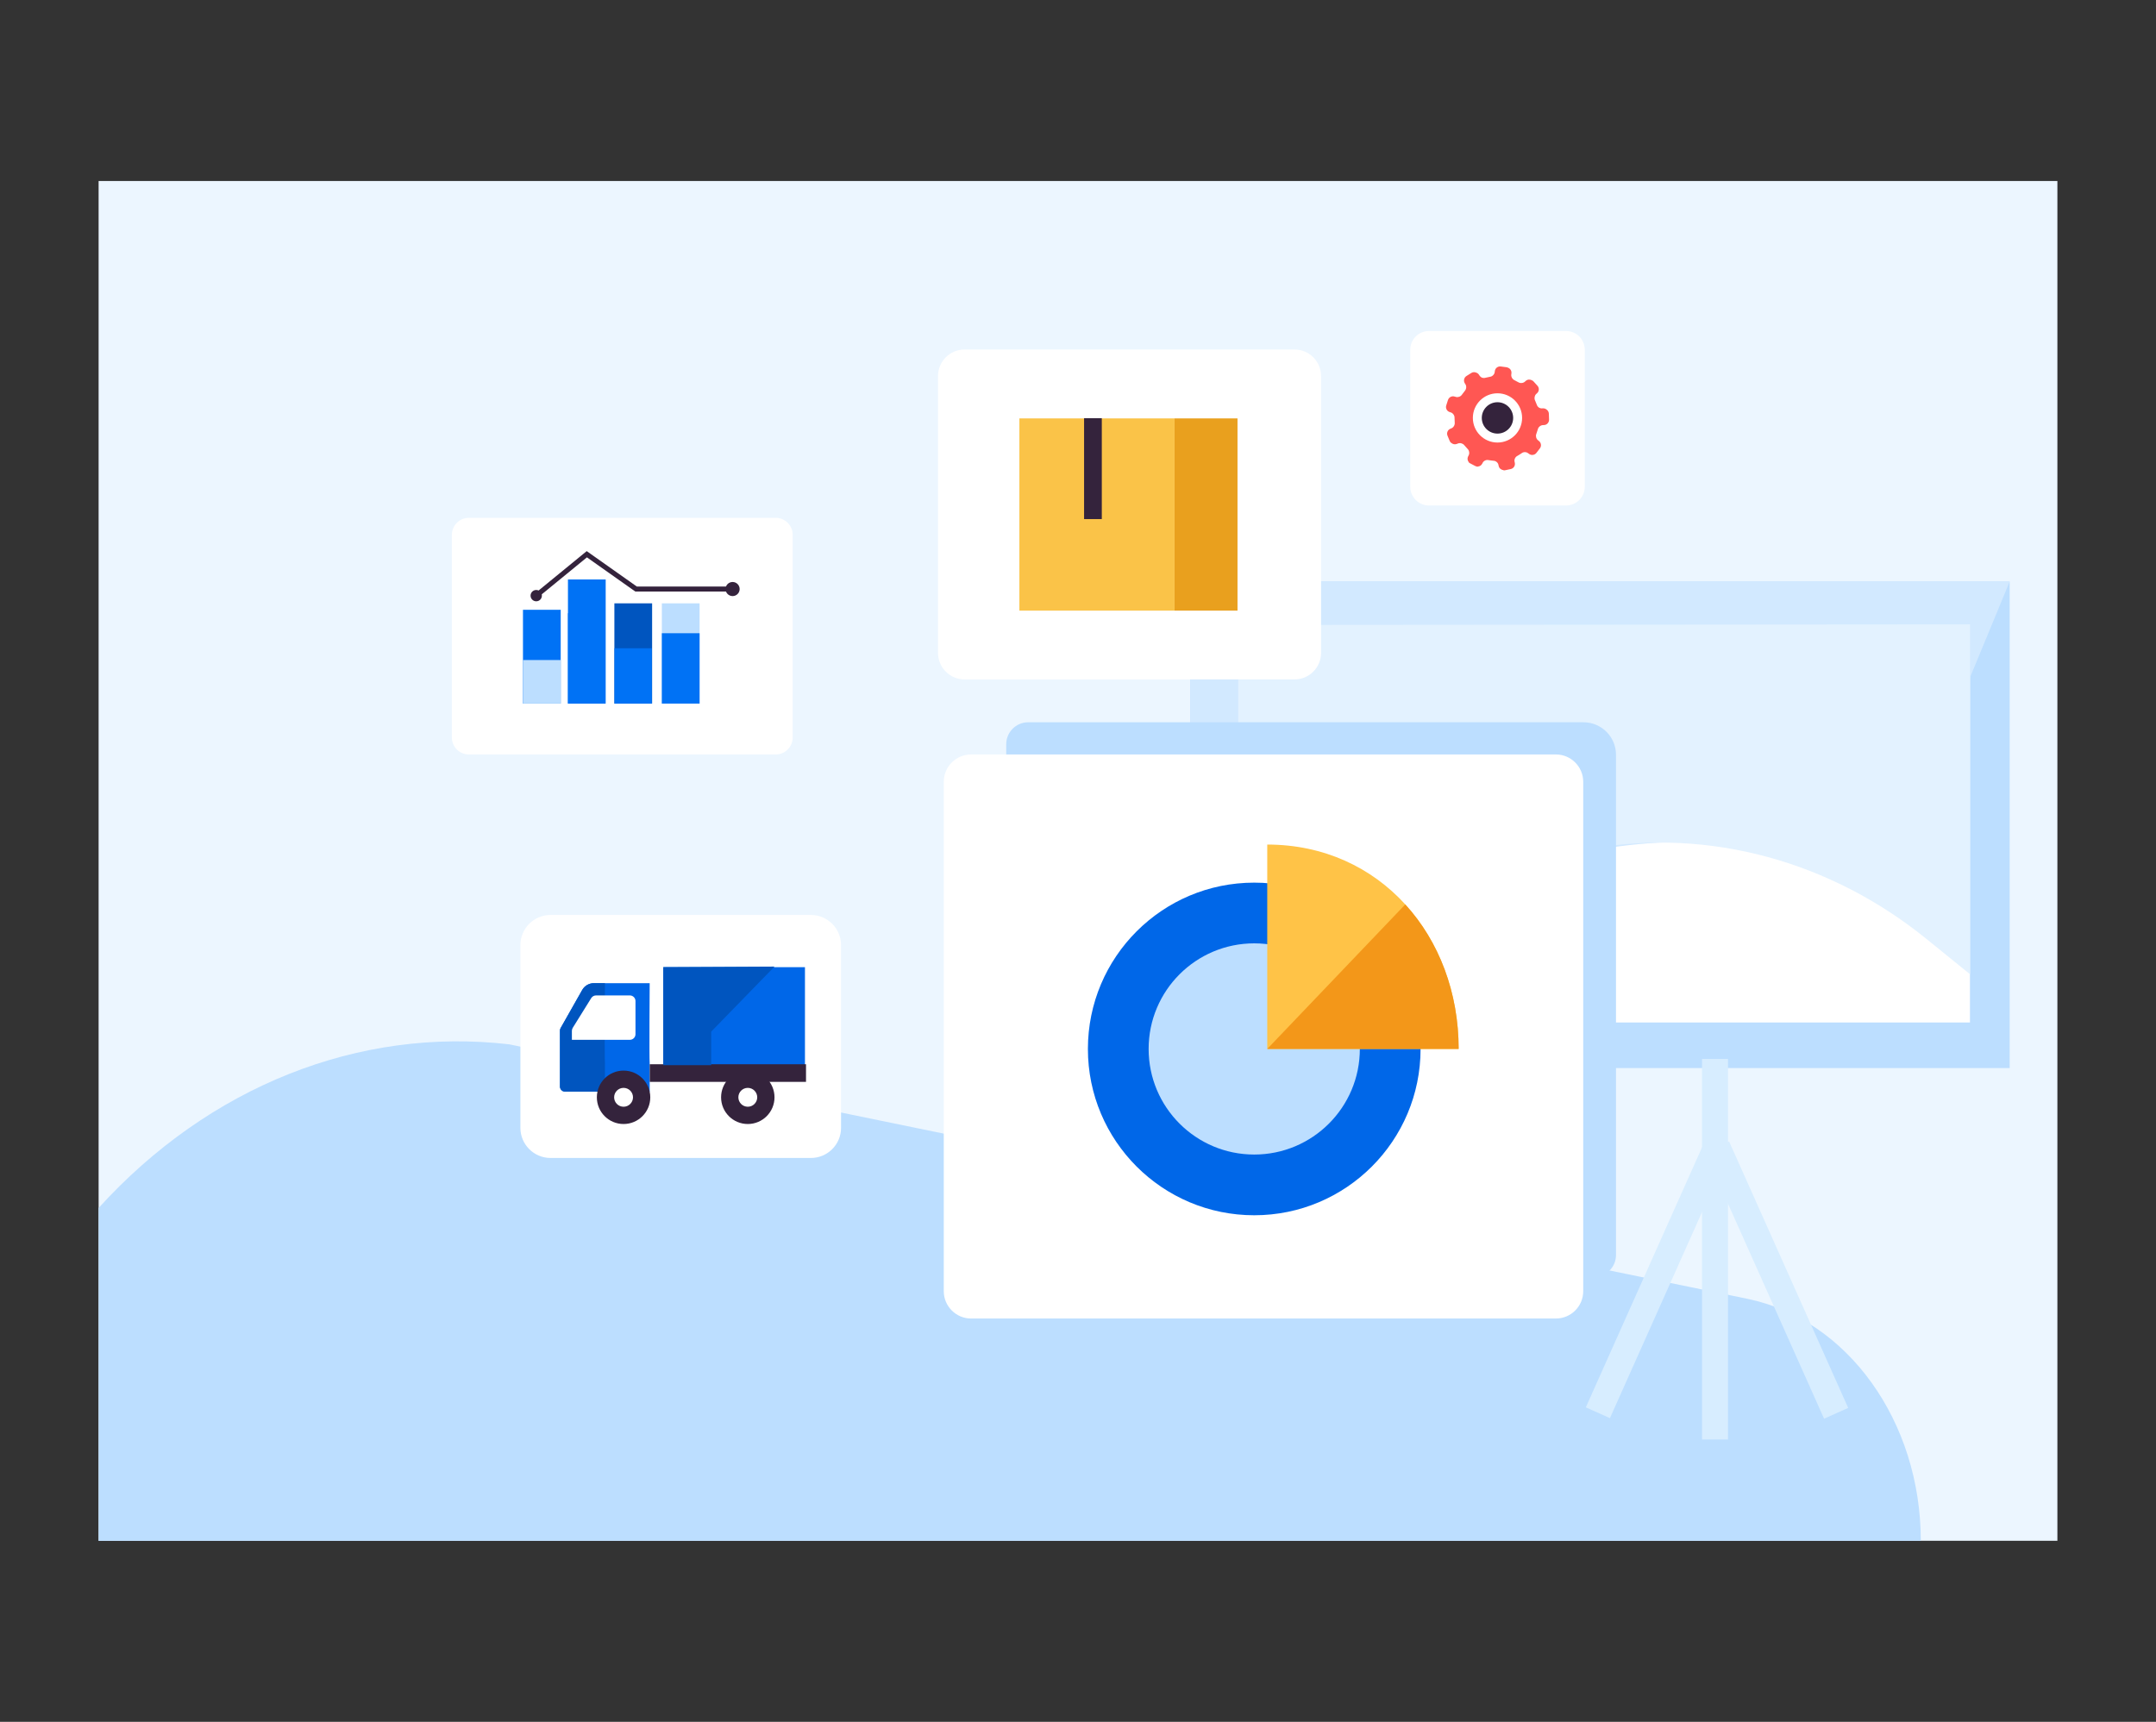 <svg enable-background="new 0 0 434.23 346.83" viewBox="0 0 434.23 346.83" xmlns="http://www.w3.org/2000/svg"><rect x="0" y="0" width="434.23" height="346.83" fill="#333333" stroke="none"/><path d="m19.86 36.46h394.51v273.9h-394.51z" fill="#ecf6ff"/><path d="m386.86 310.37h-367v-67.05c22.21-24.46 52.36-36.48 82.7-32.96l249.33 51.25c20.22 4.15 34.97 24.72 34.97 48.76z" fill="#bcdeff"/><path d="m239.72 117.15h165.04v97.99h-165.04z" fill="#bcdeff"/><path d="m249.39 125.93h147.37v80.03h-147.37z" fill="#fff"/><g fill="#d7edff"><path d="m342.8 213.3h5.23v76.66h-5.23z"/><path d="m355.19 228.26h5.32v58.78h-5.32z" transform="matrix(.913 -.408 .408 .913 -74.022 168.617)"/><path d="m331.32 228.26h5.32v58.78h-5.32z" transform="matrix(-.913 -.408 .408 -.913 533.615 629.232)"/></g><path d="m239.72 117.15v67.5s23.74-2.16 81.02-13.29c19.07-3.71 43.04-1.69 60.95 5.82l-2.12.89 25.19-60.93h-165.04z" fill="#d2e9ff"/><path d="m249.38 125.89v57.71s13.62-1.11 69.02-12.25c.66-.13 1.32-.26 1.98-.38 23.9-4.26 48.39 2.56 67.63 18.17l8.76 7.1v-70.47z" fill="#e3f2ff"/><path d="m260.71 136.86h-66.43c-2.96 0-5.36-2.4-5.36-5.36v-55.74c0-2.96 2.4-5.36 5.36-5.36h66.43c2.96 0 5.36 2.4 5.36 5.36v55.74c0 2.97-2.4 5.36-5.36 5.36z" fill="#fff"/><path d="m156.23 151.97h-61.8c-1.89 0-3.42-1.53-3.42-3.42v-40.82c0-1.89 1.53-3.42 3.42-3.42h61.8c1.89 0 3.42 1.53 3.42 3.42v40.82c0 1.89-1.53 3.42-3.42 3.42z" fill="#fff"/><path d="m205.31 84.28h31.25v38.72h-31.25z" fill="#fac348"/><path d="m236.56 84.28h12.68v38.72h-12.68z" fill="#e9a01e"/><path d="m218.34 84.24h3.57v20.32h-3.57z" fill="#34233c"/><path d="m105.33 122.83h7.6v18.89h-7.6z" fill="#0072f5"/><path d="m105.33 132.95h7.6v8.77h-7.6z" fill="#bcdeff"/><path d="m114.39 116.72h7.6v25h-7.6z" fill="#0072f5"/><path d="m114.39 123.53h7.54v18.19h-7.54z" fill="#0072f5"/><path d="m123.74 121.53h7.6v20.19h-7.6z" fill="#0055bf"/><path d="m123.77 130.58h7.51v11.14h-7.51z" fill="#0072f5"/><path d="m133.3 121.53h7.6v20.19h-7.6z" fill="#bcdeff"/><path d="m133.3 127.55h7.6v14.17h-7.6z" fill="#0072f5"/><path d="m108 119.98 10.19-8.34 9.92 7.01h19.44" fill="none" stroke="#34233c" stroke-miterlimit="10"/><circle cx="108" cy="119.98" fill="#34233c" r="1.14"/><circle cx="147.55" cy="118.65" fill="#34233c" r="1.42"/><path d="m321.05 257.22h-113.97c-2.44 0-4.42-1.98-4.42-4.42v-102.89c0-2.44 1.98-4.42 4.42-4.42h111.84c3.62 0 6.55 2.93 6.55 6.55v100.76c0 2.44-1.98 4.42-4.42 4.42z" fill="#bcdeff"/><path d="m313.36 265.59h-117.77c-3.04 0-5.51-2.47-5.51-5.51v-102.6c0-3.04 2.47-5.51 5.51-5.51h117.77c3.04 0 5.51 2.47 5.51 5.51v102.6c0 3.05-2.47 5.51-5.51 5.51z" fill="#fff"/><circle cx="252.61" cy="211.29" fill="#0067e8" r="33.5"/><circle cx="252.61" cy="211.29" fill="#bcdeff" r="21.27"/><path d="m255.23 170.12c22.74 0 38.55 18.43 38.55 41.17h-38.55z" fill="#ffc347"/><path d="m283.03 182.18c6.8 7.45 10.75 17.74 10.75 29.11h-38.55" fill="#f39719"/><path d="m163.32 233.25h-52.44c-3.35 0-6.07-2.72-6.07-6.07v-36.81c0-3.35 2.72-6.07 6.07-6.07h52.44c3.35 0 6.07 2.72 6.07 6.07v36.81c0 3.36-2.72 6.07-6.07 6.07z" fill="#fff"/><path d="m130.85 214.17c-.11-1.03 0-16.13 0-16.13h-11.24c-.97 0-1.87.52-2.35 1.37l-4.35 7.68c-.09.15-.13.33-.13.5v11.28c0 .56.46 1.02 1.02 1.02h17.05z" fill="#0067e8"/><path d="m121.84 214.17c-.11-1.03 0-16.13 0-16.13h-2.23c-.97 0-1.87.52-2.35 1.37l-4.35 7.68c-.09.15-.13.33-.13.5v11.28c0 .56.46 1.02 1.02 1.02h8.04z" fill="#0055bf"/><circle cx="125.59" cy="221.03" fill="#34233c" r="5.38"/><circle cx="125.59" cy="221.03" fill="#fff" r="1.9"/><path d="m127.99 201.64v6.68c0 .62-.51 1.13-1.13 1.13h-8.39-3.29v-1.81c0-.21.06-.42.17-.6l3.73-6c.21-.33.57-.53.96-.53h6.82c.62 0 1.13.51 1.13 1.13z" fill="#fff"/><path d="m133.59 194.81h28.53v19.74h-28.53z" fill="#0067e8" transform="matrix(-1 0 0 -1 295.713 409.368)"/><path d="m130.86 214.37h31.47v3.55h-31.47z" fill="#34233c" transform="matrix(-1 0 0 -1 293.195 432.291)"/><circle cx="150.61" cy="221.03" fill="#34233c" r="5.38"/><circle cx="150.61" cy="221.03" fill="#fff" r="1.9"/><path d="m133.59 214.56v-19.75l22.4-.11-12.75 13.1v6.76z" fill="#0055bf"/><path d="m315.4 101.82h-27.59c-2.09 0-3.78-1.69-3.78-3.78v-27.59c0-2.09 1.69-3.78 3.78-3.78h27.59c2.09 0 3.78 1.69 3.78 3.78v27.59c0 2.09-1.69 3.78-3.78 3.78z" fill="#fff"/><path d="m311.95 83.33c-.01-.37-.22-.69-.51-.87-.19-.14-.42-.22-.68-.21l-.24.01c-.2.01-.41-.06-.59-.17-.18-.13-.33-.32-.39-.52l-.38-.93c-.2-.4-.09-.98.24-1.28l.18-.16c.43-.39.47-1.07.07-1.5l-.77-.85c-.1-.11-.22-.2-.35-.25-.39-.22-.89-.19-1.24.13l-.18.16c-.33.3-.92.35-1.3.11l-.42-.22-.37-.2c-.41-.18-.7-.69-.64-1.13l.03-.24c.07-.51-.24-.99-.71-1.15-.09-.04-.19-.08-.3-.09l-1.13-.15c-.58-.08-1.12.33-1.2.91l-.03.24c-.06.45-.47.86-.92.92l-.98.21c-.2.06-.44.05-.65-.02-.2-.09-.37-.22-.48-.39l-.13-.2c-.13-.21-.34-.36-.56-.43-.31-.14-.69-.13-1 .07l-.97.61c-.49.31-.64.97-.33 1.47l.13.2c.24.38.19.96-.11 1.3l-.61.8c-.24.37-.79.57-1.21.44l-.16-.05c-.01 0-.01 0-.02 0l-.07-.02c-.56-.18-1.16.13-1.34.69l-.35 1.09c-.18.56.13 1.16.69 1.34l.23.07c.43.14.77.62.75 1.07l.04 1c.05.45-.24.96-.66 1.13l-.22.09c-.54.22-.8.85-.58 1.39l.44 1.06c.07.16.18.3.3.41l.02-.02c.29.28.74.38 1.13.22l.23-.09c.42-.17.98-.02 1.26.34l.67.75c.33.31.43.89.22 1.29l-.11.21c-.2.38-.14.83.11 1.15l-.02.02c.08.09.18.17.29.23l1.02.53.06.03c.16.08.33.12.49.12l.01-.03c.36-.02.69-.22.87-.56l.11-.21c.21-.4.74-.63 1.17-.52 0 0 .06.01.5.07s.5.06.5.06c.45.01.9.37.99.81l.05.24c.1.47.5.79.95.83v.04c.12.02.25.02.37-.01l1.12-.24c.57-.12.94-.69.81-1.26l-.05-.24c-.1-.44.16-.96.57-1.15 0 0 .05-.03.43-.26.38-.24.43-.28.43-.28.34-.28.91-.29 1.27-.02l.14.1h.01l.06.05c.46.36 1.13.27 1.49-.19l.7-.91c.36-.46.27-1.13-.19-1.49l-.06-.05s0-.01-.01-.01l-.13-.1c-.35-.28-.5-.84-.33-1.25l.31-.96c.1-.44.56-.81 1-.83l.24-.01c.58-.02 1.04-.52 1.02-1.1z" fill="#ff5753"/><circle cx="301.6" cy="84.18" fill="#fff" r="3.05"/><circle cx="301.6" cy="84.18" fill="#fff" r="4.96"/><circle cx="301.6" cy="84.18" fill="#34233c" r="3.16"/></svg>